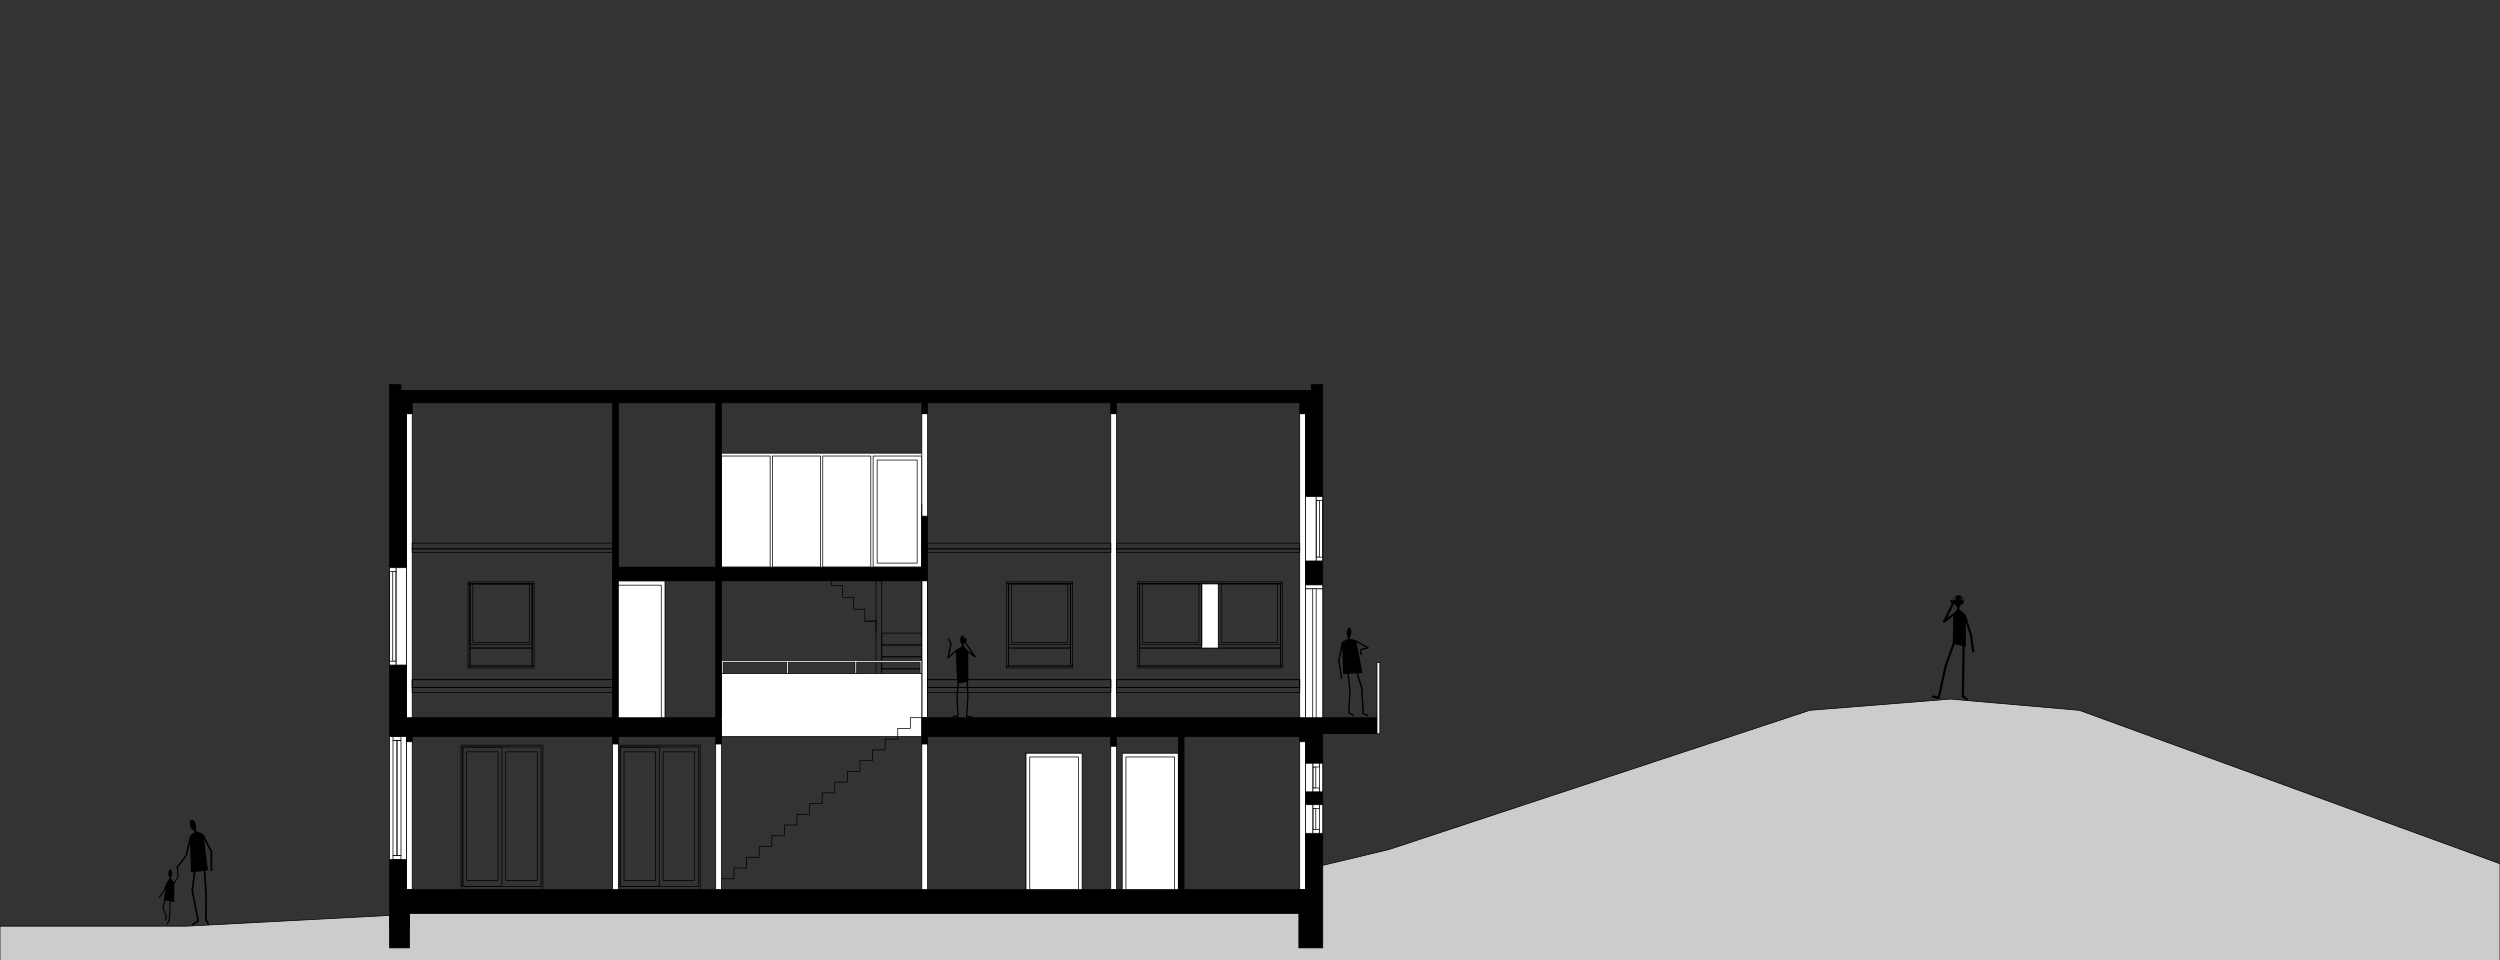<?xml version="1.0" encoding="UTF-8"?>
<svg xmlns="http://www.w3.org/2000/svg" viewBox="0 0 510.24 196.03">
  <rect x="0" y="0" width="510.24" height="196.03" fill="#333333" stroke="none"/>
  <g id="Layer_1" data-name="Layer 1">
    <polyline points="510.24 176.29 424.38 144.97 398.05 142.68 369.38 144.97 283.56 173.36 269.63 176.7 269.59 184.05 83.6 184.05 83.6 189.02 79.49 189.02 79.49 186.83 38.15 189.02 0 189.02 0 196.03 510.24 196.03 510.24 176.29" style="fill: #ccc; fill-rule: evenodd; stroke-width: 0px;"/>
    <polygon points="510.24 176.29 424.38 144.97 398.05 142.68 369.38 144.97 283.56 173.36 269.63 176.7 269.59 184.05 83.6 184.05 83.6 189.02 79.49 189.02 79.49 186.83 38.15 189.02 0 189.02 0 196.03 510.24 196.03 510.24 176.29" style="fill: none; stroke: #000; stroke-linecap: round; stroke-linejoin: round; stroke-width: .15px;"/>
    <rect x="265.27" y="84.43" width="1.17" height="97.11" style="fill: #fff; stroke-width: 0px;"/>
    <rect x="265.27" y="84.43" width="1.17" height="97.11" style="fill: none; stroke: #000; stroke-linecap: round; stroke-linejoin: round; stroke-width: .15px;"/>
    <rect x="226.7" y="84.43" width="1.17" height="97.11" style="fill: #fff; stroke-width: 0px;"/>
    <rect x="226.7" y="84.43" width="1.17" height="97.11" style="fill: none; stroke: #000; stroke-linecap: round; stroke-linejoin: round; stroke-width: .15px;"/>
    <rect x="82.96" y="84.43" width="1.17" height="97.11" style="fill: #fff; stroke-width: 0px;"/>
    <rect x="82.96" y="84.43" width="1.17" height="97.11" style="fill: none; stroke: #000; stroke-linecap: round; stroke-linejoin: round; stroke-width: .15px;"/>
    <polyline points="82.96 181.54 266.44 181.54 266.44 186.45 82.96 186.45 82.96 181.54" style="fill-rule: evenodd; stroke-width: 0px;"/>
    <rect x="82.96" y="181.54" width="183.48" height="4.91" style="fill: none; stroke: #000; stroke-linecap: round; stroke-linejoin: round; stroke-width: .15px;"/>
    <rect x="79.49" y="79.67" width="3.47" height="106.78" style="stroke-width: 0px;"/>
    <rect x="79.49" y="79.67" width="3.47" height="106.78" style="fill: none; stroke: #000; stroke-linecap: round; stroke-linejoin: round; stroke-width: .15px;"/>
    <polyline points="79.49 186.45 81.55 186.45 83.6 186.45 83.6 193.46 79.49 193.46 79.49 186.45" style="fill-rule: evenodd; stroke-width: 0px;"/>
    <polygon points="79.49 186.45 81.55 186.45 83.6 186.45 83.6 193.46 79.49 193.46 79.49 186.45" style="fill: none; stroke: #000; stroke-linecap: round; stroke-linejoin: round; stroke-width: .15px;"/>
    <rect x="266.44" y="79.67" width="3.53" height="106.78" style="stroke-width: 0px;"/>
    <rect x="266.44" y="79.67" width="3.53" height="106.78" style="fill: none; stroke: #000; stroke-linecap: round; stroke-linejoin: round; stroke-width: .15px;"/>
    <polyline points="266.44 82.21 82.96 82.21 82.96 79.67 266.44 79.67 266.44 82.21" style="fill-rule: evenodd; stroke-width: 0px;"/>
    <rect x="82.96" y="79.67" width="183.48" height="2.54" style="fill: none; stroke: #000; stroke-linecap: round; stroke-linejoin: round; stroke-width: .15px;"/>
    <rect x="267.63" y="78.5" width="2.34" height="1.17" style="stroke-width: 0px;"/>
    <rect x="267.63" y="78.5" width="2.34" height="1.17" style="fill: none; stroke: #000; stroke-linecap: round; stroke-linejoin: round; stroke-width: .15px;"/>
    <rect x="79.49" y="78.5" width="2.34" height="1.17" style="stroke-width: 0px;"/>
    <rect x="79.49" y="78.5" width="2.34" height="1.17" style="fill: none; stroke: #000; stroke-linecap: round; stroke-linejoin: round; stroke-width: .15px;"/>
    <rect x="82.96" y="146.48" width="183.48" height="3.86" style="stroke-width: 0px;"/>
    <rect x="82.96" y="146.48" width="183.48" height="3.86" style="fill: none; stroke: #000; stroke-linecap: round; stroke-linejoin: round; stroke-width: .15px;"/>
    <rect x="269.97" y="146.48" width="11.08" height="3.27" style="stroke-width: 0px;"/>
    <rect x="269.97" y="146.48" width="11.08" height="3.27" style="fill: none; stroke: #000; stroke-linecap: round; stroke-linejoin: round; stroke-width: .15px;"/>
    <rect x="281.04" y="135.22" width=".58" height="14.54" style="fill: #fff; stroke-width: 0px;"/>
    <rect x="281.04" y="135.22" width=".58" height="14.54" style="fill: none; stroke: #000; stroke-linecap: round; stroke-linejoin: round; stroke-width: .15px;"/>
    <polyline points="265.09 186.45 267.53 186.45 269.97 186.45 269.97 193.46 265.09 193.46 265.09 186.45" style="fill-rule: evenodd; stroke-width: 0px;"/>
    <polygon points="265.09 186.45 267.53 186.45 269.97 186.45 269.97 193.46 265.09 193.46 265.09 186.45" style="fill: none; stroke: #000; stroke-linecap: round; stroke-linejoin: round; stroke-width: .15px;"/>
    <rect x="205.82" y="132.26" width="12.68" height="3.68" style="fill: none; stroke: #000; stroke-linecap: round; stroke-linejoin: round; stroke-width: .15px;"/>
    <rect x="232.59" y="132.26" width="28.74" height="3.68" style="fill: none; stroke: #000; stroke-linecap: round; stroke-linejoin: round; stroke-width: .15px;"/>
    <rect x="248.64" y="119.16" width="12.68" height="12.38" style="fill: none; stroke: #000; stroke-linecap: round; stroke-linejoin: round; stroke-width: .15px;"/>
    <rect x="249.23" y="119.16" width="11.52" height="11.94" style="fill: none; stroke: #000; stroke-linecap: round; stroke-linejoin: round; stroke-width: .15px;"/>
    <rect x="248.64" y="119.16" width="12.68" height="13.1" style="fill: none; stroke: #000; stroke-linecap: round; stroke-linejoin: round; stroke-width: .15px;"/>
    <polyline points="245.27 119.16 248.64 119.16 248.64 132.26 245.27 132.26 245.27 119.16" style="fill: #fff; fill-rule: evenodd; stroke-width: 0px;"/>
    <rect x="245.27" y="119.16" width="3.37" height="13.1" style="fill: none; stroke: #000; stroke-linecap: round; stroke-linejoin: round; stroke-width: .15px;"/>
    <rect x="232.59" y="119.16" width="12.68" height="12.38" style="fill: none; stroke: #000; stroke-linecap: round; stroke-linejoin: round; stroke-width: .15px;"/>
    <rect x="233.17" y="119.16" width="11.52" height="11.94" style="fill: none; stroke: #000; stroke-linecap: round; stroke-linejoin: round; stroke-width: .15px;"/>
    <rect x="232.59" y="119.16" width="12.68" height="13.1" style="fill: none; stroke: #000; stroke-linecap: round; stroke-linejoin: round; stroke-width: .15px;"/>
    <rect x="205.82" y="119.16" width="12.68" height="12.38" style="fill: none; stroke: #000; stroke-linecap: round; stroke-linejoin: round; stroke-width: .15px;"/>
    <rect x="206.41" y="119.16" width="11.52" height="11.94" style="fill: none; stroke: #000; stroke-linecap: round; stroke-linejoin: round; stroke-width: .15px;"/>
    <rect x="205.82" y="119.16" width="12.68" height="13.1" style="fill: none; stroke: #000; stroke-linecap: round; stroke-linejoin: round; stroke-width: .15px;"/>
    <rect x="205.42" y="135.94" width="13.49" height=".4" style="fill: none; stroke: #000; stroke-linecap: round; stroke-linejoin: round; stroke-width: .15px;"/>
    <rect x="232.18" y="135.94" width="29.55" height=".4" style="fill: none; stroke: #000; stroke-linecap: round; stroke-linejoin: round; stroke-width: .15px;"/>
    <rect x="205.42" y="118.76" width="13.49" height=".4" style="fill: none; stroke: #000; stroke-linecap: round; stroke-linejoin: round; stroke-width: .15px;"/>
    <rect x="232.18" y="118.75" width="29.55" height=".4" style="fill: none; stroke: #000; stroke-linecap: round; stroke-linejoin: round; stroke-width: .15px;"/>
    <rect x="205.42" y="119.16" width=".4" height="16.78" style="fill: none; stroke: #000; stroke-linecap: round; stroke-linejoin: round; stroke-width: .15px;"/>
    <rect x="261.33" y="119.16" width=".4" height="16.78" style="fill: none; stroke: #000; stroke-linecap: round; stroke-linejoin: round; stroke-width: .15px;"/>
    <rect x="232.18" y="119.16" width=".4" height="16.78" style="fill: none; stroke: #000; stroke-linecap: round; stroke-linejoin: round; stroke-width: .15px;"/>
    <rect x="218.51" y="119.16" width=".4" height="16.78" style="fill: none; stroke: #000; stroke-linecap: round; stroke-linejoin: round; stroke-width: .15px;"/>
    <rect x="95.92" y="132.26" width="12.68" height="3.68" style="fill: none; stroke: #000; stroke-linecap: round; stroke-linejoin: round; stroke-width: .15px;"/>
    <rect x="95.92" y="119.16" width="12.68" height="12.38" style="fill: none; stroke: #000; stroke-linecap: round; stroke-linejoin: round; stroke-width: .15px;"/>
    <rect x="96.51" y="119.16" width="11.52" height="11.94" style="fill: none; stroke: #000; stroke-linecap: round; stroke-linejoin: round; stroke-width: .15px;"/>
    <rect x="95.92" y="119.16" width="12.68" height="13.1" style="fill: none; stroke: #000; stroke-linecap: round; stroke-linejoin: round; stroke-width: .15px;"/>
    <rect x="95.52" y="135.94" width="13.49" height=".4" style="fill: none; stroke: #000; stroke-linecap: round; stroke-linejoin: round; stroke-width: .15px;"/>
    <rect x="95.52" y="118.76" width="13.49" height=".41" style="fill: none; stroke: #000; stroke-linecap: round; stroke-linejoin: round; stroke-width: .15px;"/>
    <rect x="95.52" y="119.16" width=".4" height="16.78" style="fill: none; stroke: #000; stroke-linecap: round; stroke-linejoin: round; stroke-width: .15px;"/>
    <rect x="108.61" y="119.16" width=".4" height="16.78" style="fill: none; stroke: #000; stroke-linecap: round; stroke-linejoin: round; stroke-width: .15px;"/>
    <polyline points="169.67 117.03 169.67 119.47 171.95 119.47 171.95 121.9 174.23 121.9 174.23 124.34 176.51 124.34 176.51 126.77 178.79 126.77" style="fill: none; stroke: #000; stroke-linecap: round; stroke-linejoin: round; stroke-width: .15px;"/>
    <rect x="179.96" y="129.21" width="8.18" height="2.43" style="fill: none; stroke: #000; stroke-linecap: round; stroke-linejoin: round; stroke-width: .15px;"/>
    <rect x="179.96" y="131.64" width="8.18" height="2.43" style="fill: none; stroke: #000; stroke-linecap: round; stroke-linejoin: round; stroke-width: .15px;"/>
    <rect x="179.96" y="134.07" width="8.18" height="2.43" style="fill: none; stroke: #000; stroke-linecap: round; stroke-linejoin: round; stroke-width: .15px;"/>
    <rect x="179.96" y="136.51" width="8.18" height="2.43" style="fill: none; stroke: #000; stroke-linecap: round; stroke-linejoin: round; stroke-width: .15px;"/>
    <rect x="179.96" y="138.94" width="8.18" height="2.43" style="fill: none; stroke: #000; stroke-linecap: round; stroke-linejoin: round; stroke-width: .15px;"/>
    <rect x="179.96" y="141.38" width="8.18" height="2.43" style="fill: none; stroke: #000; stroke-linecap: round; stroke-linejoin: round; stroke-width: .15px;"/>
    <rect x="179.96" y="143.81" width="8.18" height="2.43" style="fill: none; stroke: #000; stroke-linecap: round; stroke-linejoin: round; stroke-width: .15px;"/>
    <line x1="176.51" y1="126.77" x2="178.79" y2="126.77" style="fill: none; stroke: #000; stroke-linecap: round; stroke-linejoin: round; stroke-width: .15px;"/>
    <line x1="178.79" y1="126.77" x2="178.79" y2="129.21" style="fill: none; stroke: #000; stroke-linecap: round; stroke-linejoin: round; stroke-width: .15px;"/>
    <rect x="146.72" y="92.49" width="41.93" height="24.54" style="fill: #fff; stroke-width: 0px;"/>
    <rect x="146.72" y="92.49" width="41.93" height="24.54" style="fill: none; stroke: #000; stroke-linecap: round; stroke-linejoin: round; stroke-width: .15px;"/>
    <rect x="147.24" y="93.07" width="9.94" height="22.67" style="fill: #fff; stroke-width: 0px;"/>
    <rect x="147.24" y="93.07" width="9.94" height="22.67" style="fill: none; stroke: #000; stroke-linecap: round; stroke-linejoin: round; stroke-width: .15px;"/>
    <rect x="157.64" y="93.07" width="9.81" height="22.67" style="fill: #fff; stroke-width: 0px;"/>
    <rect x="157.64" y="93.07" width="9.81" height="22.67" style="fill: none; stroke: #000; stroke-linecap: round; stroke-linejoin: round; stroke-width: .15px;"/>
    <rect x="167.92" y="93.07" width="9.81" height="22.67" style="fill: #fff; stroke-width: 0px;"/>
    <rect x="167.92" y="93.07" width="9.81" height="22.67" style="fill: none; stroke: #000; stroke-linecap: round; stroke-linejoin: round; stroke-width: .15px;"/>
    <rect x="178.2" y="93.07" width="9.94" height="22.67" style="fill: #fff; stroke-width: 0px;"/>
    <rect x="178.2" y="93.07" width="9.94" height="22.67" style="fill: none; stroke: #000; stroke-linecap: round; stroke-linejoin: round; stroke-width: .15px;"/>
    <rect x="179.02" y="93.89" width="8.17" height="21.04" style="fill: #fff; stroke-width: 0px;"/>
    <rect x="179.02" y="93.89" width="8.17" height="21.04" style="fill: none; stroke: #000; stroke-linecap: round; stroke-linejoin: round; stroke-width: .15px;"/>
    <rect x="125.03" y="118.55" width="10.69" height="27.93" style="fill: #fff; stroke-width: 0px;"/>
    <rect x="125.03" y="118.55" width="10.69" height="27.93" style="fill: none; stroke: #000; stroke-linecap: round; stroke-linejoin: round; stroke-width: .15px;"/>
    <rect x="125.03" y="119.43" width="9.93" height="27.05" style="fill: #fff; stroke-width: 0px;"/>
    <rect x="125.03" y="119.43" width="9.93" height="27.05" style="fill: none; stroke: #000; stroke-linecap: round; stroke-linejoin: round; stroke-width: .15px;"/>
    <rect x="126.2" y="152.09" width="16.71" height="29.45" style="fill: none; stroke: #000; stroke-linecap: round; stroke-linejoin: round; stroke-width: .15px;"/>
    <rect x="126.57" y="152.47" width="7.98" height="28.49" style="fill: none; stroke: #000; stroke-linecap: round; stroke-linejoin: round; stroke-width: .15px;"/>
    <rect x="126.57" y="152.47" width="15.96" height="28.49" style="fill: none; stroke: #000; stroke-linecap: round; stroke-linejoin: round; stroke-width: .15px;"/>
    <rect x="127.36" y="153.45" width="6.42" height="26.24" style="fill: none; stroke: #000; stroke-linecap: round; stroke-linejoin: round; stroke-width: .15px;"/>
    <rect x="135.34" y="153.45" width="6.42" height="26.24" style="fill: none; stroke: #000; stroke-linecap: round; stroke-linejoin: round; stroke-width: .15px;"/>
    <rect x="188.14" y="84.43" width="1.17" height="97.11" style="fill: #fff; stroke-width: 0px;"/>
    <rect x="188.14" y="84.43" width="1.17" height="97.11" style="fill: none; stroke: #000; stroke-linecap: round; stroke-linejoin: round; stroke-width: .15px;"/>
    <rect x="178.79" y="118.55" width="1.17" height="27.7" style="fill: none; stroke: #000; stroke-linecap: round; stroke-linejoin: round; stroke-width: .15px;"/>
    <rect x="188.14" y="118.43" width="1.17" height="28.05" style="fill: none; stroke: #000; stroke-linecap: round; stroke-linejoin: round; stroke-width: .15px;"/>
    <polyline points="147.24 147.18 188.14 147.18 188.14 150.33 147.24 150.34 147.24 147.18" style="fill: #fff; fill-rule: evenodd; stroke-width: 0px;"/>
    <rect x="147.24" y="147.18" width="40.9" height="3.16" style="fill: none; stroke: #000; stroke-linecap: round; stroke-linejoin: round; stroke-width: .15px;"/>
    <polyline points="125.03 117.03 188.14 117.03 188.14 118.55 125.03 118.55 125.03 117.03" style="fill-rule: evenodd; stroke-width: 0px;"/>
    <rect x="125.03" y="117.03" width="63.11" height="1.52" style="fill: none; stroke: #000; stroke-linecap: round; stroke-linejoin: round; stroke-width: .15px;"/>
    <rect x="229.04" y="153.73" width="11.45" height="27.81" style="fill: #fff; stroke-width: 0px;"/>
    <rect x="229.04" y="153.73" width="11.45" height="27.81" style="fill: none; stroke: #000; stroke-linecap: round; stroke-linejoin: round; stroke-width: .15px;"/>
    <rect x="229.8" y="154.49" width="9.93" height="27.05" style="fill: #fff; stroke-width: 0px;"/>
    <rect x="229.8" y="154.49" width="9.93" height="27.05" style="fill: none; stroke: #000; stroke-linecap: round; stroke-linejoin: round; stroke-width: .15px;"/>
    <rect x="209.41" y="153.73" width="11.45" height="27.81" style="fill: #fff; stroke-width: 0px;"/>
    <rect x="209.41" y="153.73" width="11.45" height="27.81" style="fill: none; stroke: #000; stroke-linecap: round; stroke-linejoin: round; stroke-width: .15px;"/>
    <rect x="210.17" y="154.49" width="9.93" height="27.05" style="fill: #fff; stroke-width: 0px;"/>
    <rect x="210.17" y="154.49" width="9.93" height="27.05" style="fill: none; stroke: #000; stroke-linecap: round; stroke-linejoin: round; stroke-width: .15px;"/>
    <rect x="209.41" y="153.73" width="11.45" height="27.81" style="fill: #fff; stroke-width: 0px;"/>
    <rect x="209.41" y="153.73" width="11.45" height="27.81" style="fill: none; stroke: #000; stroke-linecap: round; stroke-linejoin: round; stroke-width: .15px;"/>
    <rect x="210.17" y="154.49" width="9.93" height="27.05" style="fill: #fff; stroke-width: 0px;"/>
    <rect x="210.17" y="154.49" width="9.93" height="27.05" style="fill: none; stroke: #000; stroke-linecap: round; stroke-linejoin: round; stroke-width: .15px;"/>
    <polyline points="266.44 101.34 266.44 114.49 269.97 114.49 269.97 101.34 266.44 101.34" style="fill: #fff; fill-rule: evenodd; stroke-width: 0px;"/>
    <rect x="266.44" y="101.34" width="3.53" height="13.15" style="fill: none; stroke: #000; stroke-linecap: round; stroke-linejoin: round; stroke-width: .15px;"/>
    <polyline points="268.63 102.13 268.63 113.71 269.3 113.71 269.3 102.13 268.63 102.13" style="fill: #fff; fill-rule: evenodd; stroke-width: 0px;"/>
    <rect x="268.63" y="102.13" width=".67" height="11.58" style="fill: none; stroke: #000; stroke-linecap: round; stroke-linejoin: round; stroke-width: .15px;"/>
    <rect x="268.63" y="101.34" width="1.33" height="13.15" style="fill: none; stroke: #000; stroke-linecap: round; stroke-linejoin: round; stroke-width: .15px;"/>
    <rect x="268.63" y="113.71" width="1.33" height=".78" style="fill: #fff; stroke-width: 0px;"/>
    <rect x="268.63" y="113.71" width="1.33" height=".78" style="fill: none; stroke: #000; stroke-linecap: round; stroke-linejoin: round; stroke-width: .15px;"/>
    <rect x="268.63" y="101.34" width="1.33" height=".78" style="fill: #fff; stroke-width: 0px;"/>
    <rect x="268.63" y="101.34" width="1.33" height=".78" style="fill: none; stroke: #000; stroke-linecap: round; stroke-linejoin: round; stroke-width: .15px;"/>
    <rect x="94.09" y="152.09" width="16.71" height="29.45" style="fill: none; stroke: #000; stroke-linecap: round; stroke-linejoin: round; stroke-width: .15px;"/>
    <rect x="94.46" y="152.47" width="7.98" height="28.49" style="fill: none; stroke: #000; stroke-linecap: round; stroke-linejoin: round; stroke-width: .15px;"/>
    <rect x="94.46" y="152.47" width="15.96" height="28.49" style="fill: none; stroke: #000; stroke-linecap: round; stroke-linejoin: round; stroke-width: .15px;"/>
    <rect x="95.24" y="153.44" width="6.42" height="26.24" style="fill: none; stroke: #000; stroke-linecap: round; stroke-linejoin: round; stroke-width: .15px;"/>
    <rect x="103.23" y="153.44" width="6.42" height="26.24" style="fill: none; stroke: #000; stroke-linecap: round; stroke-linejoin: round; stroke-width: .15px;"/>
    <rect x="84.13" y="140.31" width="40.9" height="1.01" style="fill: none; stroke: #000; stroke-linecap: round; stroke-linejoin: round; stroke-width: .15px;"/>
    <rect x="84.13" y="138.73" width="40.9" height="1.58" style="fill: none; stroke: #000; stroke-linecap: round; stroke-linejoin: round; stroke-width: .15px;"/>
    <rect x="84.13" y="138.73" width="40.9" height="1.58" style="fill: none; stroke: #000; stroke-linecap: round; stroke-linejoin: round; stroke-width: .15px;"/>
    <rect x="227.87" y="112.03" width="37.4" height=".71" style="fill: none; stroke: #000; stroke-linecap: round; stroke-linejoin: round; stroke-width: .15px;"/>
    <rect x="227.87" y="110.86" width="37.4" height="1.17" style="fill: none; stroke: #000; stroke-linecap: round; stroke-linejoin: round; stroke-width: .15px;"/>
    <rect x="189.31" y="112.02" width="37.4" height=".71" style="fill: none; stroke: #000; stroke-linecap: round; stroke-linejoin: round; stroke-width: .15px;"/>
    <rect x="189.31" y="110.85" width="37.4" height="1.17" style="fill: none; stroke: #000; stroke-linecap: round; stroke-linejoin: round; stroke-width: .15px;"/>
    <rect x="84.13" y="112.02" width="40.9" height=".71" style="fill: none; stroke: #000; stroke-linecap: round; stroke-linejoin: round; stroke-width: .15px;"/>
    <rect x="84.13" y="110.85" width="40.9" height="1.17" style="fill: none; stroke: #000; stroke-linecap: round; stroke-linejoin: round; stroke-width: .15px;"/>
    <rect x="189.31" y="140.31" width="37.4" height="1.01" style="fill: none; stroke: #000; stroke-linecap: round; stroke-linejoin: round; stroke-width: .15px;"/>
    <rect x="189.31" y="138.73" width="37.4" height="1.58" style="fill: none; stroke: #000; stroke-linecap: round; stroke-linejoin: round; stroke-width: .15px;"/>
    <rect x="189.31" y="138.73" width="37.4" height="1.58" style="fill: none; stroke: #000; stroke-linecap: round; stroke-linejoin: round; stroke-width: .15px;"/>
    <rect x="227.87" y="140.31" width="37.4" height="1.01" style="fill: none; stroke: #000; stroke-linecap: round; stroke-linejoin: round; stroke-width: .15px;"/>
    <rect x="227.87" y="138.73" width="37.4" height="1.58" style="fill: none; stroke: #000; stroke-linecap: round; stroke-linejoin: round; stroke-width: .15px;"/>
    <rect x="227.87" y="138.73" width="37.4" height="1.58" style="fill: none; stroke: #000; stroke-linecap: round; stroke-linejoin: round; stroke-width: .15px;"/>
    <line x1="188.14" y1="117.03" x2="188.14" y2="103" style="fill: none; stroke: #000; stroke-linecap: round; stroke-linejoin: round; stroke-width: .15px;"/>
    <rect x="79.49" y="150.34" width="3.47" height="25.07" style="fill: #fff; stroke-width: 0px;"/>
    <rect x="79.49" y="150.34" width="3.47" height="25.07" style="fill: none; stroke: #000; stroke-linecap: round; stroke-linejoin: round; stroke-width: .15px;"/>
    <rect x="80.21" y="150.34" width="1.62" height=".77" style="fill: none; stroke: #000; stroke-linecap: round; stroke-linejoin: round; stroke-width: .15px;"/>
    <rect x="80.21" y="174.63" width="1.62" height=".77" style="fill: none; stroke: #000; stroke-linecap: round; stroke-linejoin: round; stroke-width: .15px;"/>
    <rect x="80.21" y="151.11" width=".81" height="23.52" style="fill: none; stroke: #000; stroke-linecap: round; stroke-linejoin: round; stroke-width: .15px;"/>
    <rect x="81.03" y="151.11" width=".81" height="23.52" style="fill: none; stroke: #000; stroke-linecap: round; stroke-linejoin: round; stroke-width: .15px;"/>
    <polyline points="82.96 115.86 82.96 135.73 79.49 135.73 79.49 115.86 82.96 115.86" style="fill: #fff; fill-rule: evenodd; stroke-width: 0px;"/>
    <rect x="79.49" y="115.86" width="3.47" height="19.87" style="fill: none; stroke: #000; stroke-linecap: round; stroke-linejoin: round; stroke-width: .15px;"/>
    <polyline points="80.82 116.65 80.82 134.95 80.16 134.95 80.16 116.65 80.82 116.65" style="fill: #fff; fill-rule: evenodd; stroke-width: 0px;"/>
    <rect x="80.16" y="116.65" width=".67" height="18.3" style="fill: none; stroke: #000; stroke-linecap: round; stroke-linejoin: round; stroke-width: .15px;"/>
    <rect x="79.49" y="115.86" width="1.33" height="19.87" style="fill: none; stroke: #000; stroke-linecap: round; stroke-linejoin: round; stroke-width: .15px;"/>
    <rect x="79.49" y="134.95" width="1.33" height=".78" style="fill: #fff; stroke-width: 0px;"/>
    <rect x="79.49" y="134.95" width="1.33" height=".78" style="fill: none; stroke: #000; stroke-linecap: round; stroke-linejoin: round; stroke-width: .15px;"/>
    <rect x="79.49" y="115.86" width="1.33" height=".78" style="fill: #fff; stroke-width: 0px;"/>
    <rect x="79.49" y="115.86" width="1.33" height=".78" style="fill: none; stroke: #000; stroke-linecap: round; stroke-linejoin: round; stroke-width: .15px;"/>
    <polyline points="266.44 155.77 266.44 161.62 269.97 161.62 269.97 155.77 266.44 155.77" style="fill: #fff; fill-rule: evenodd; stroke-width: 0px;"/>
    <rect x="266.44" y="155.77" width="3.53" height="5.84" style="fill: none; stroke: #000; stroke-linecap: round; stroke-linejoin: round; stroke-width: .15px;"/>
    <polyline points="267.97 156.53 267.97 160.83 268.55 160.83 268.55 156.53 267.97 156.53" style="fill: #fff; fill-rule: evenodd; stroke-width: 0px;"/>
    <rect x="267.97" y="156.53" width=".58" height="4.3" style="fill: none; stroke: #000; stroke-linecap: round; stroke-linejoin: round; stroke-width: .15px;"/>
    <rect x="267.97" y="155.77" width="1.33" height="5.84" style="fill: none; stroke: #000; stroke-linecap: round; stroke-linejoin: round; stroke-width: .15px;"/>
    <rect x="267.97" y="160.83" width="1.33" height=".78" style="fill: #fff; stroke-width: 0px;"/>
    <rect x="267.97" y="160.83" width="1.33" height=".78" style="fill: none; stroke: #000; stroke-linecap: round; stroke-linejoin: round; stroke-width: .15px;"/>
    <polyline points="269.3 155.77 269.3 156.53 267.97 156.53 267.97 155.77 269.3 155.77" style="fill: #fff; fill-rule: evenodd; stroke-width: 0px;"/>
    <rect x="267.97" y="155.77" width="1.33" height=".76" style="fill: none; stroke: #000; stroke-linecap: round; stroke-linejoin: round; stroke-width: .15px;"/>
    <polyline points="266.44 164.24 266.44 170.09 269.97 170.09 269.97 164.24 266.44 164.24" style="fill: #fff; fill-rule: evenodd; stroke-width: 0px;"/>
    <rect x="266.44" y="164.24" width="3.53" height="5.84" style="fill: none; stroke: #000; stroke-linecap: round; stroke-linejoin: round; stroke-width: .15px;"/>
    <polyline points="267.97 165 267.97 169.3 268.55 169.3 268.55 165 267.97 165" style="fill: #fff; fill-rule: evenodd; stroke-width: 0px;"/>
    <rect x="267.97" y="165" width=".58" height="4.3" style="fill: none; stroke: #000; stroke-linecap: round; stroke-linejoin: round; stroke-width: .15px;"/>
    <rect x="267.97" y="164.24" width="1.33" height="5.84" style="fill: none; stroke: #000; stroke-linecap: round; stroke-linejoin: round; stroke-width: .15px;"/>
    <rect x="267.97" y="169.3" width="1.33" height=".78" style="fill: #fff; stroke-width: 0px;"/>
    <rect x="267.97" y="169.3" width="1.33" height=".78" style="fill: none; stroke: #000; stroke-linecap: round; stroke-linejoin: round; stroke-width: .15px;"/>
    <polyline points="269.3 164.24 269.3 165 267.97 165 267.97 164.24 269.3 164.24" style="fill: #fff; fill-rule: evenodd; stroke-width: 0px;"/>
    <rect x="267.97" y="164.24" width="1.33" height=".76" style="fill: none; stroke: #000; stroke-linecap: round; stroke-linejoin: round; stroke-width: .15px;"/>
    <rect x="187.14" y="137.83" width=".82" height=".47" style="fill: #fff; stroke-width: 0px;"/>
    <rect x="187.14" y="137.83" width=".82" height=".47" style="fill: none; stroke: #000; stroke-linecap: round; stroke-linejoin: round; stroke-width: .15px;"/>
    <rect x="147.24" y="137.48" width="40.9" height="12.85" style="fill: #fff; stroke-width: 0px;"/>
    <rect x="147.24" y="137.48" width="40.9" height="12.85" style="fill: none; stroke: #000; stroke-linecap: round; stroke-linejoin: round; stroke-width: .15px;"/>
    <polyline points="189.31 146.48 185.8 146.48 185.8 148.67 183.23 148.67 183.23 150.86 180.66 150.86 180.66 153.05 178.09 153.05 178.09 155.25 175.52 155.25 175.52 157.44 172.95 157.44 172.95 159.63 170.37 159.63 170.37 161.82 167.8 161.82 167.8 164.01 165.23 164.01 165.23 166.2 162.66 166.2 162.66 168.39 160.09 168.39 160.09 170.58 157.52 170.58 157.52 172.78 154.95 172.78 154.95 174.97 152.38 174.97 152.38 177.16 149.81 177.16 149.81 179.35 147.24 179.35 147.24 181.54" style="fill: none; stroke: #000; stroke-linecap: round; stroke-linejoin: round; stroke-width: .15px;"/>
    <rect x="126.03" y="84.43" width=".18" height="31.32" style="fill: gray; stroke-width: 0px;"/>
    <rect x="126.03" y="84.43" width=".18" height="31.32" style="fill: none; stroke: #000; stroke-linecap: round; stroke-linejoin: round; stroke-width: .15px;"/>
    <rect x="125.03" y="115.75" width="63.11" height="1.29" style="stroke-width: 0px;"/>
    <rect x="125.03" y="115.75" width="63.11" height="1.29" style="fill: none; stroke: #000; stroke-linecap: round; stroke-linejoin: round; stroke-width: .15px;"/>
    <polyline points="266.44 120.16 269.97 120.16 269.97 146.48 266.44 146.48 266.44 120.16" style="fill: #fff; fill-rule: evenodd; stroke-width: 0px;"/>
    <rect x="266.44" y="120.16" width="3.53" height="26.32" style="fill: none; stroke: #000; stroke-linecap: round; stroke-linejoin: round; stroke-width: .15px;"/>
    <rect x="266.44" y="119.38" width="3.53" height=".78" style="fill: #fff; stroke-width: 0px;"/>
    <rect x="266.44" y="119.38" width="3.53" height=".78" style="fill: none; stroke: #000; stroke-linecap: round; stroke-linejoin: round; stroke-width: .15px;"/>
    <rect x="267.92" y="120.16" width=".7" height="26.32" style="fill: #fff; stroke-width: 0px;"/>
    <rect x="267.92" y="120.16" width=".7" height="26.32" style="fill: none; stroke: #000; stroke-linecap: round; stroke-linejoin: round; stroke-width: .15px;"/>
    <polyline points="147.24 134.79 188.14 134.79 188.14 137.48 187.79 137.48 187.79 135.15 174.85 135.15 174.85 137.48 174.49 137.48 174.49 135.15 160.88 135.15 160.88 137.48 160.53 137.48 160.53 135.15 147.59 135.15 147.59 137.49 147.24 137.49 147.24 134.79" style="fill: #fff; fill-rule: evenodd; stroke-width: 0px;"/>
    <polygon points="147.24 134.79 188.14 134.79 188.14 137.48 187.79 137.48 187.79 135.15 174.85 135.15 174.85 137.48 174.49 137.48 174.49 135.15 160.88 135.15 160.88 137.48 160.53 137.48 160.53 135.15 147.59 135.15 147.59 137.49 147.24 137.49 147.24 134.79" style="fill: none; stroke: #000; stroke-linecap: round; stroke-linejoin: round; stroke-width: .15px;"/>
    <rect x="188.14" y="146.48" width="1.17" height="5.37" style="stroke-width: 0px;"/>
    <rect x="188.14" y="146.48" width="1.17" height="5.37" style="fill: none; stroke: #000; stroke-linecap: round; stroke-linejoin: round; stroke-width: .15px;"/>
    <rect x="188.14" y="82.21" width="1.17" height="2.22" style="stroke-width: 0px;"/>
    <rect x="188.14" y="82.21" width="1.17" height="2.22" style="fill: none; stroke: #000; stroke-linecap: round; stroke-linejoin: round; stroke-width: .15px;"/>
    <rect x="226.7" y="82.21" width="1.17" height="2.22" style="stroke-width: 0px;"/>
    <rect x="226.7" y="82.21" width="1.17" height="2.22" style="fill: none; stroke: #000; stroke-linecap: round; stroke-linejoin: round; stroke-width: .15px;"/>
    <rect x="226.7" y="147.18" width="1.17" height="5.14" style="stroke-width: 0px;"/>
    <rect x="226.7" y="147.18" width="1.17" height="5.14" style="fill: none; stroke: #000; stroke-linecap: round; stroke-linejoin: round; stroke-width: .15px;"/>
    <rect x="146.07" y="147.18" width="1.17" height="4.67" style="stroke-width: 0px;"/>
    <rect x="146.07" y="147.18" width="1.17" height="4.67" style="fill: none; stroke: #000; stroke-linecap: round; stroke-linejoin: round; stroke-width: .15px;"/>
    <rect x="125.03" y="147.18" width="1.17" height="4.67" style="stroke-width: 0px;"/>
    <rect x="125.03" y="147.18" width="1.17" height="4.67" style="fill: none; stroke: #000; stroke-linecap: round; stroke-linejoin: round; stroke-width: .15px;"/>
    <rect x="125.03" y="82.21" width="1.17" height="2.22" style="stroke-width: 0px;"/>
    <rect x="125.03" y="82.21" width="1.17" height="2.22" style="fill: none; stroke: #000; stroke-linecap: round; stroke-linejoin: round; stroke-width: .15px;"/>
    <rect x="146.07" y="82.21" width="1.17" height="2.22" style="stroke-width: 0px;"/>
    <rect x="146.07" y="82.21" width="1.17" height="2.22" style="fill: none; stroke: #000; stroke-linecap: round; stroke-linejoin: round; stroke-width: .15px;"/>
    <rect x="265.27" y="82.21" width="1.17" height="2.22" style="stroke-width: 0px;"/>
    <rect x="265.27" y="82.21" width="1.17" height="2.22" style="fill: none; stroke: #000; stroke-linecap: round; stroke-linejoin: round; stroke-width: .15px;"/>
    <rect x="82.96" y="82.21" width="1.17" height="2.22" style="stroke-width: 0px;"/>
    <rect x="82.96" y="82.21" width="1.17" height="2.22" style="fill: none; stroke: #000; stroke-linecap: round; stroke-linejoin: round; stroke-width: .15px;"/>
    <rect x="146.07" y="115.75" width="1.17" height="2.8" style="stroke-width: 0px;"/>
    <rect x="146.07" y="115.75" width="1.17" height="2.8" style="fill: none; stroke: #000; stroke-linecap: round; stroke-linejoin: round; stroke-width: .15px;"/>
    <rect x="125.03" y="115.75" width="1.17" height="2.8" style="stroke-width: 0px;"/>
    <rect x="125.03" y="115.75" width="1.17" height="2.8" style="fill: none; stroke: #000; stroke-linecap: round; stroke-linejoin: round; stroke-width: .15px;"/>
    <rect x="265.27" y="147.18" width="1.17" height="4.21" style="stroke-width: 0px;"/>
    <rect x="265.27" y="147.18" width="1.17" height="4.21" style="fill: none; stroke: #000; stroke-linecap: round; stroke-linejoin: round; stroke-width: .15px;"/>
    <rect x="82.96" y="147.18" width="1.17" height="4.21" style="stroke-width: 0px;"/>
    <rect x="82.96" y="147.18" width="1.17" height="4.21" style="fill: none; stroke: #000; stroke-linecap: round; stroke-linejoin: round; stroke-width: .15px;"/>
    <rect x="188.14" y="115.75" width="1.17" height="2.8" style="stroke-width: 0px;"/>
    <rect x="188.14" y="115.75" width="1.17" height="2.8" style="fill: none; stroke: #000; stroke-linecap: round; stroke-linejoin: round; stroke-width: .15px;"/>
    <rect x="146.07" y="151.85" width="1.17" height="29.69" style="fill: #fff; stroke-width: 0px;"/>
    <rect x="146.07" y="151.85" width="1.17" height="29.69" style="fill: none; stroke: #000; stroke-linecap: round; stroke-linejoin: round; stroke-width: .15px;"/>
    <rect x="125.03" y="151.85" width="1.17" height="29.69" style="fill: #fff; stroke-width: 0px;"/>
    <rect x="125.03" y="151.85" width="1.17" height="29.69" style="fill: none; stroke: #000; stroke-linecap: round; stroke-linejoin: round; stroke-width: .15px;"/>
    <rect x="188.14" y="105.35" width="1.17" height="10.4" style="stroke-width: 0px;"/>
    <rect x="188.14" y="105.35" width="1.17" height="10.4" style="fill: none; stroke: #000; stroke-linecap: round; stroke-linejoin: round; stroke-width: .15px;"/>
    <polyline points="146.07 118.55 147.24 118.55 147.24 146.48 146.07 146.48 146.07 118.55" style="fill-rule: evenodd; stroke-width: 0px;"/>
    <rect x="146.07" y="118.55" width="1.17" height="27.93" style="fill: none; stroke: #000; stroke-linecap: round; stroke-linejoin: round; stroke-width: .15px;"/>
    <rect x="146.07" y="84.43" width="1.17" height="31.32" style="stroke-width: 0px;"/>
    <rect x="146.07" y="84.43" width="1.17" height="31.32" style="fill: none; stroke: #000; stroke-linecap: round; stroke-linejoin: round; stroke-width: .15px;"/>
    <polyline points="126.2 146.48 125.03 146.48 125.03 118.55 126.2 118.55 126.2 146.48" style="fill-rule: evenodd; stroke-width: 0px;"/>
    <rect x="125.03" y="118.55" width="1.17" height="27.93" style="fill: none; stroke: #000; stroke-linecap: round; stroke-linejoin: round; stroke-width: .15px;"/>
    <rect x="125.03" y="84.43" width="1.17" height="31.61" style="stroke-width: 0px;"/>
    <rect x="125.03" y="84.43" width="1.17" height="31.61" style="fill: none; stroke: #000; stroke-linecap: round; stroke-linejoin: round; stroke-width: .15px;"/>
    <polyline points="240.49 150.34 241.66 150.34 241.66 181.54 240.49 181.54 240.49 150.34" style="fill-rule: evenodd; stroke-width: 0px;"/>
    <rect x="240.49" y="150.34" width="1.17" height="31.2" style="fill: none; stroke: #000; stroke-linecap: round; stroke-linejoin: round; stroke-width: .15px;"/>
  </g>
  <g id="Layer_2" data-name="Layer 2">
    <path d="m396.74,127.15s.1-.02.14-.05l1.77-1.38-.1,5.48-1.65,4.64v.03s-1.4,6.29-1.4,6.29l-1.11-.28-.11.44,1.34.33s.04,0,.05,0c.04,0,.08-.01.12-.03.05-.03.09-.08.1-.14l1.44-6.5,1.6-4.5,1.61.4-.15,10.21c0,.07.03.14.09.18l.95.72.27-.36-.86-.66.15-9.99.25.06-.06-5.07.87,2.7.48,3.47.44-.06-.48-3.49v-.04s-1.33-4.09-1.33-4.09v-.06s-1.27-1.06-1.27-1.06v-.41c.13-.07.25-.21.31-.37.03-.09.06-.21.08-.35,0,.01,0,.03,0,.04,0,0,.03.21.26.09.23-.11.25-.64.25-.64,0-.45-.17-.9-.56-1.09-.27-.13-.56-.16-.84-.06-.92.31-.79,1.18-.79,1.18,0,.02,0,.05,0,.07l-.2-.4-.4.2.32.64-1.77,3.55c-.05.09-.02.21.06.27.04.03.09.05.14.05Zm3.87-4.76c.01.07.03.12.03.19,0-.02-.02-.04-.03-.07-.04-.06-.13-.07-.22-.03-.04.02-.07.07-.08.15,0-.37-.06-.73-.24-.89,0,0,0,0,0,0,.01,0,.02,0,.04.01.26.09.44.34.5.64Zm-1.74-.31c.12-.19.3-.32.51-.38-.14.12-.25.33-.3.65-.01.08-.02.17-.03.26,0,0-.05-.24-.25-.17-.13.05-.09.29-.09.29,0,0-.07-.28.16-.65Zm-.11,1.28s.02-.05.02-.08c.09.08.19.11.26.07.02-.01.03-.03.04-.06.03.16.08.31.17.45.05.08.14.16.23.21l-.03.37h-.02s-.5.66-.5.66l-1.55,1.16,1.38-2.78Z" style="stroke-width: 0px;"/>
    <path d="m38.79,172.05l.2,6.03.57-.08-.51,3.77,1.21,6.08-1.13.77.19.29,1.32-.9-1.24-6.25.52-3.8,1.65-.23.3,4.62-.02,5.37.59,1.13.31-.16-.55-1.06.02-5.29h0s-.3-4.66-.3-4.66l.52-.07-.78-6.29,1.3,2.5v3.94h.35v-4.02l-1.77-3.4v-.03s-.4-.24-.46-.27c-.3-.15-.61-.23-.93-.32l-.23-.39c.25-.26.05-.9-.01-1.21-.06-.31-.39-.95-.85-.8-.46.15-.39.9-.2,1.42.2.52.47.68.47.68,0,0,.09.05.22.05l.15.36-.96.79v.05s0,0,0,0l-.84,3.8-1.96,2.64.15.11.11,1.69-.66,1.2-.63-.82h0s-.03-.26-.03-.26c.05-.02.09-.06.13-.1.18-.21.18-1,.03-1.27-.15-.27-.65-.23-.69.44-.02.27.01.53.11.78.02.05.05.09.09.12,0,0,.02.01.03.02l-.02.29-.6.86v.02s-.62,1.56-.62,1.56l-.96,1.42.2.13.97-1.44.25-.64-.36,2.44.13.03-.47,1.47.69,1.88-.08.83.23.02.09-.89-.68-1.86.45-1.41.78.19v1.61s-.16,2.28-.16,2.28l-.44.79.21.11.46-.84.15-2.34v-1.57s.76.18.76.18l.02-3.72h.02s0,0,0,0l.84-1.53-.11-1.79,1.89-2.55.57-2.57Z" style="stroke-width: 0px;"/>
    <path d="m276.74,130.69h-.04s-.03-.03-.03-.03h0s-1.19-.31-1.19-.31h-.01s-.02-.3-.02-.3c.06-.04.12-.08.15-.15.17-.3.22-.7.21-1.04-.01-.39-.21-.9-.58-.7-.27.15-.32.51-.34.79-.02.32-.07.69.11.99.01.02.03.05.05.07.02.02.04.04.06.05l-.03.32h-.02s-1.18.66-1.18.66v.06s-.02,0-.02,0l-.74,3.63v.02s.56,3.82.56,3.82l.29-.04-.55-3.77.52-2.54.21,5.37.84-.05.39,3.22-.24,4.66c0,.05.02.11.07.13l1.05.61.14-.25-.97-.56.23-4.59s0-.02,0-.02l-.38-3.22,1.58-.1.93,3.08.3,5.15c0,.06.04.1.09.13l1.01.4.11-.27-.92-.37-.29-5.07s0-.02,0-.03l-.92-3.03.92-.06-1.24-6.27,1.99,1.09-.85.17s-.13.02-.23.09c-.17.1-.25.27-.22.46,0,.03,0,.06.01.08.02.16.04.36.16.74l.28-.09c-.11-.35-.13-.53-.15-.69,0-.03,0-.06-.01-.09-.01-.08.01-.13.08-.17.06-.04.13-.05.13-.05,0,0,0,0,0,0l1.23-.25c.06-.01.1-.06.11-.12,0-.06-.02-.12-.07-.15l-2.54-1.4h0Z" style="stroke-width: 0px;"/>
    <path d="m199.02,134.16s.07-.01.09-.04c.05-.05.05-.12.02-.17l-1.98-2.85h0s.21-.71.21-.71l-.44-.14-.05.16s0-.06,0-.08c-.04-.28-.16-.6-.4-.59-.24,0-.5.24-.5.87s.3.85.3.85c.01,0,.02.01.04.02v.4s-1.21.8-1.21.8l-.02-.02-1.36,1.21.53-2.55s0-.07-.02-.1l-.62-.97-.23.15.59.93-.61,2.9c-.01.06.01.12.06.15.02.01.04.02.07.02.03,0,.06-.01.09-.03l1.49-1.33.3,6.46h.03s-.21,2.58-.21,2.58c0,0,0,.01,0,.02l.18,3.92h-.92v.27h1.07s.07-.02.1-.04c.03-.03.04-.06.04-.1l-.18-4.05.22-2.65,1.58-.29.13,3.14-.26,3.91c0,.07.05.14.13.14l1.13.09.02-.27-1-.08.25-3.78s0,0,0-.01l-.13-3.19h.08s-.02-5.92-.02-5.92l1.35.98s.05.03.08.03Zm-1.69-1.53l-.63-.77-.04-.45s.05-.06.07-.1l.28.05,1.45,2.09-1.12-.81Z" style="stroke-width: 0px;"/>
  </g>
</svg>
